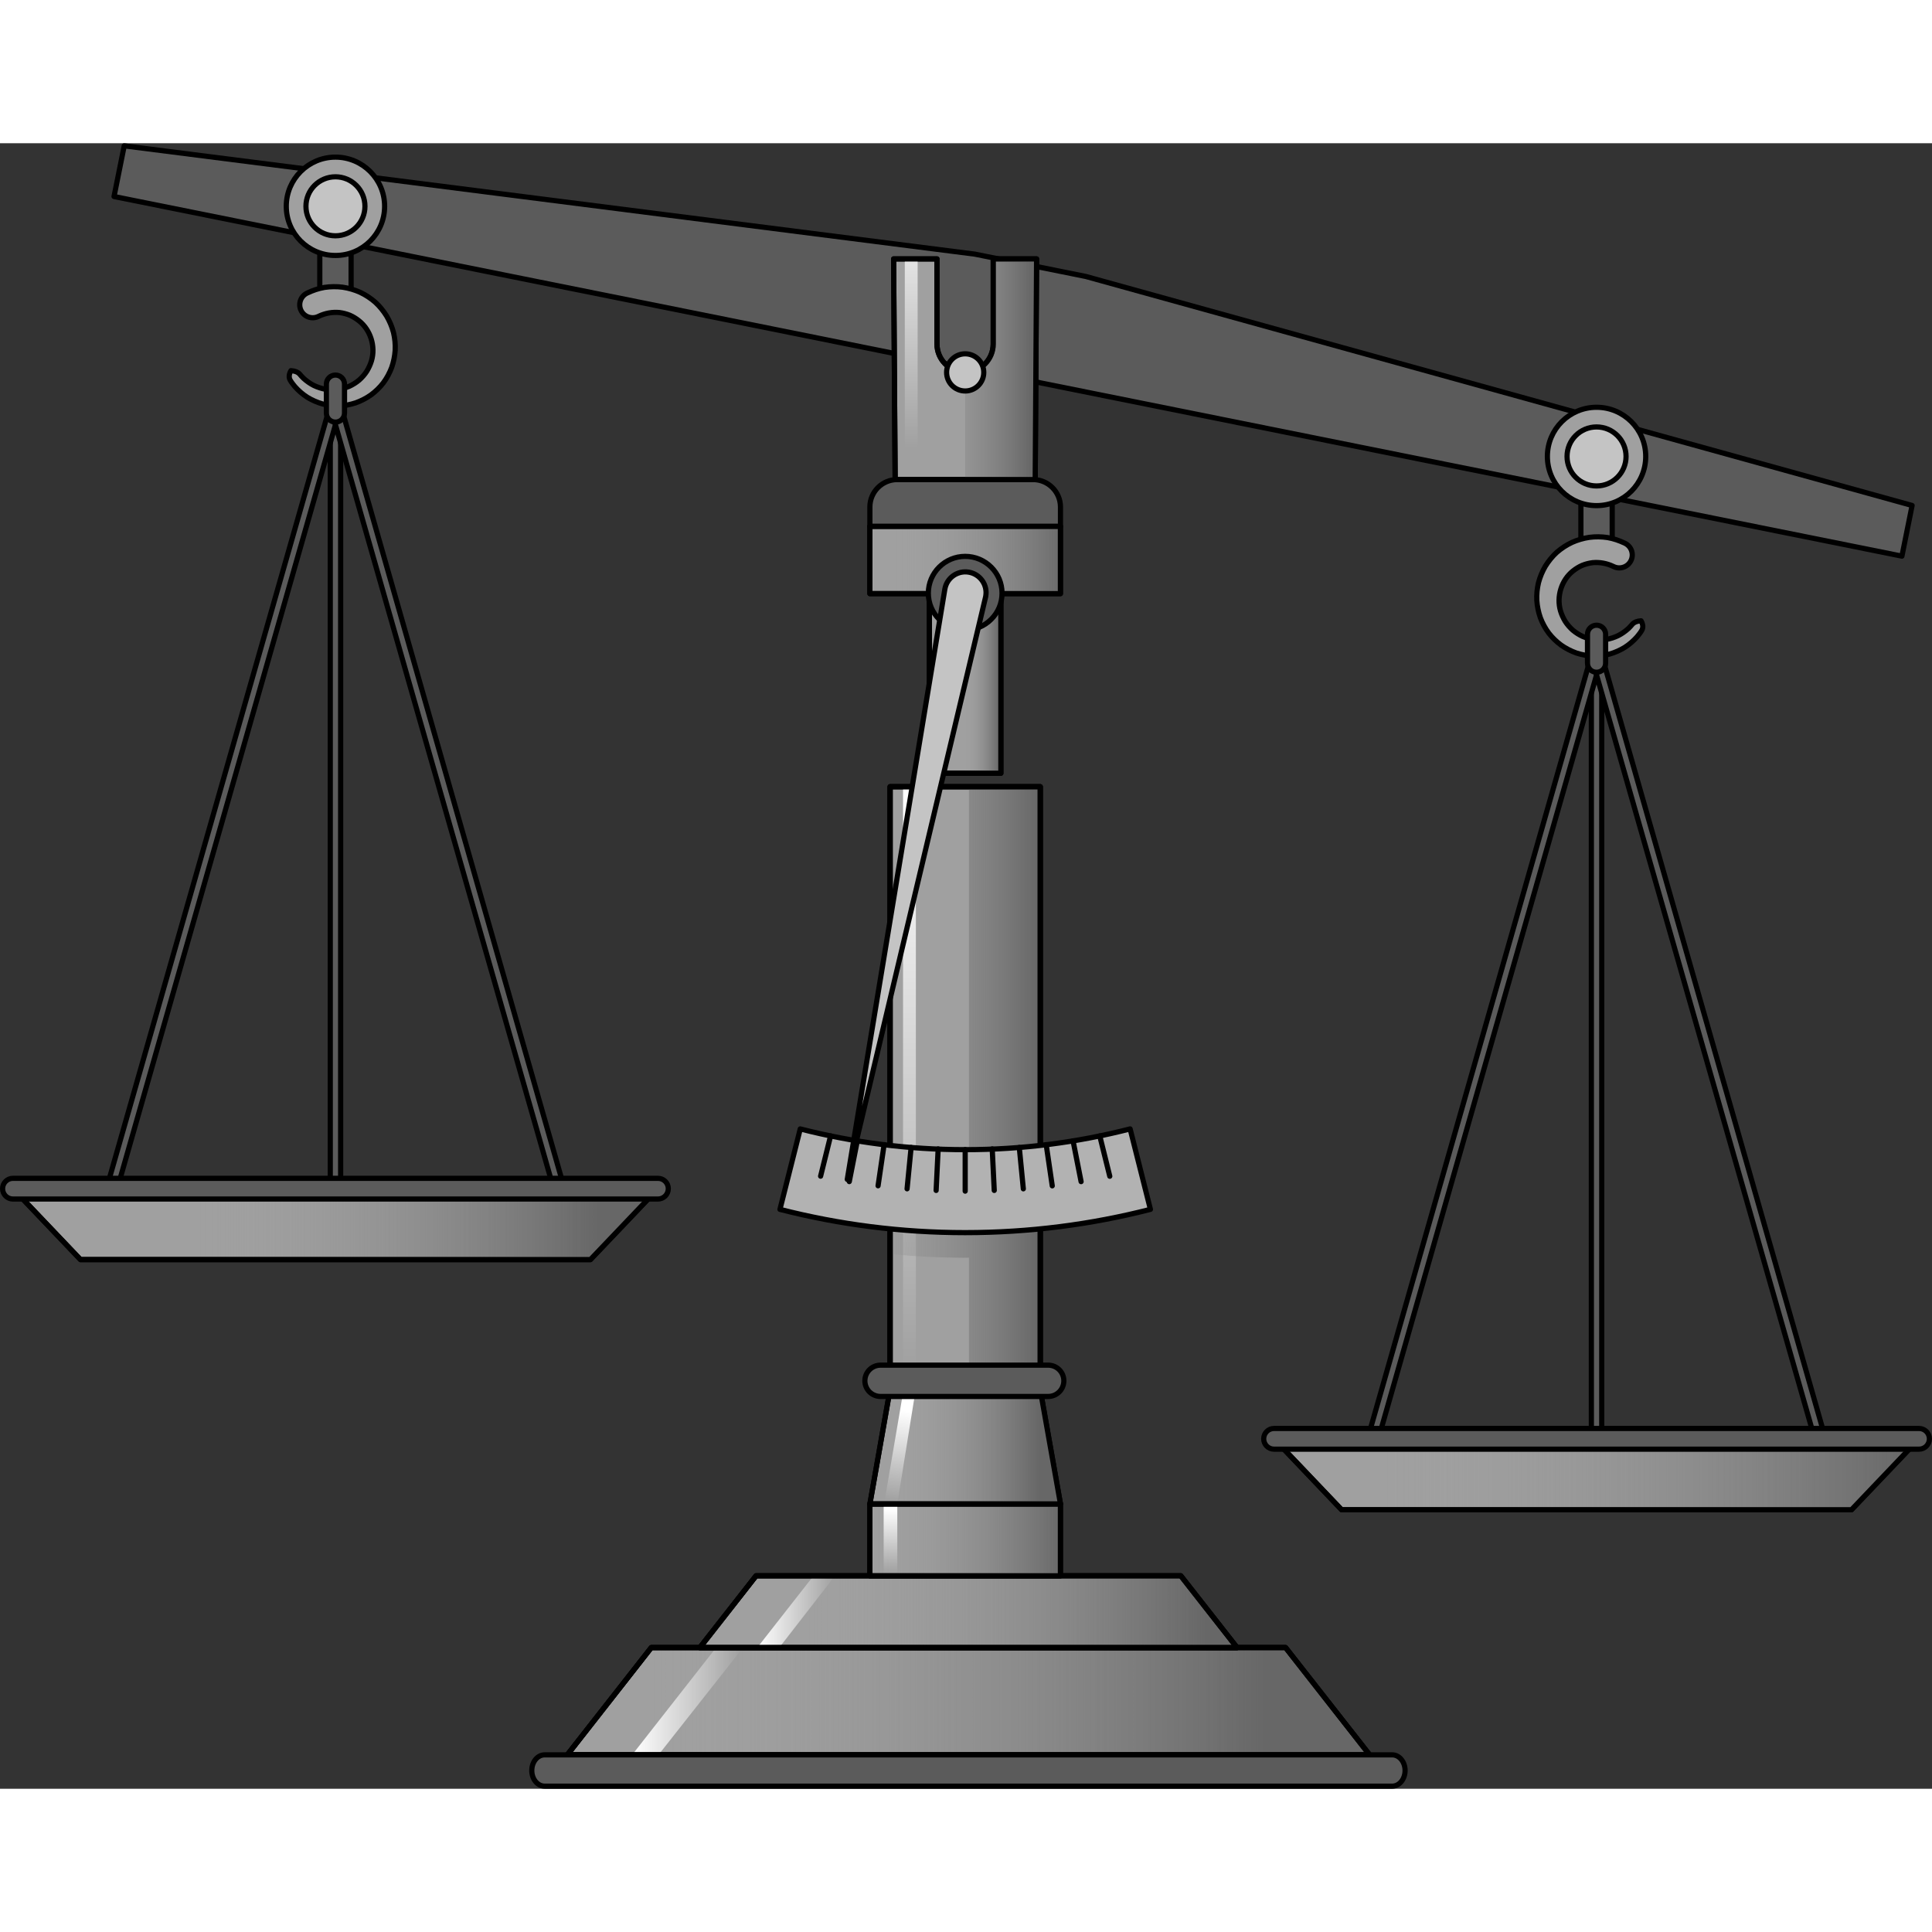 <?xml version="1.0" encoding="utf-8"?>
<!-- Created by: Science Figures, www.sciencefigures.org, Generator: Science Figures Editor -->
<svg version="1.1" id="Layer_1" xmlns="http://www.w3.org/2000/svg" xmlns:xlink="http://www.w3.org/1999/xlink" 
	 width="800px" height="800px" viewBox="0 0 372.573 317.328" enable-background="new 0 0 372.573 317.328"
	 xml:space="preserve">
<rect x="0" y="0" width="372.573" height="317.328" fill="#333333" stroke="none"/>
<g>
	<g>
		<g>
			<g>
				
					<rect x="179.23" y="73.862" fill="#A0A0A0" stroke="#000000" stroke-linecap="round" stroke-linejoin="round" stroke-miterlimit="10" width="13.783" height="47.63"/>
				<linearGradient id="SVGID_1_" gradientUnits="userSpaceOnUse" x1="192.773" y1="97.677" x2="185.913" y2="97.677">
					<stop  offset="0" style="stop-color:#676767"/>
					<stop  offset="1" style="stop-color:#A0A0A0;stop-opacity:0"/>
				</linearGradient>
				<rect x="186.127" y="73.862" fill="url(#SVGID_1_)" width="6.887" height="47.63"/>
				
					<rect x="179.23" y="73.862" fill="none" stroke="#000000" stroke-linecap="round" stroke-linejoin="round" stroke-miterlimit="10" width="13.783" height="47.63"/>
			</g>
			
				<rect x="167.75" y="73.862" fill="#A0A0A0" stroke="#000000" stroke-linecap="round" stroke-linejoin="round" stroke-miterlimit="10" width="36.744" height="12.994"/>
			<linearGradient id="SVGID_2_" gradientUnits="userSpaceOnUse" x1="206.071" y1="80.359" x2="172.452" y2="80.359">
				<stop  offset="0" style="stop-color:#676767"/>
				<stop  offset="1" style="stop-color:#A0A0A0;stop-opacity:0"/>
			</linearGradient>
			<rect x="167.75" y="73.862" fill="url(#SVGID_2_)" width="36.744" height="12.994"/>
			
				<rect x="167.75" y="73.862" fill="none" stroke="#000000" stroke-linecap="round" stroke-linejoin="round" stroke-miterlimit="10" width="36.744" height="12.994"/>
			<polygon fill="#A0A0A0" stroke="#000000" stroke-linecap="round" stroke-linejoin="round" stroke-miterlimit="10" points="
				247.914,290.106 125.593,290.106 109.393,310.789 264.118,310.789 			"/>
			<linearGradient id="SVGID_3_" gradientUnits="userSpaceOnUse" x1="243.767" y1="300.448" x2="125.787" y2="300.448">
				<stop  offset="0" style="stop-color:#676767"/>
				<stop  offset="1" style="stop-color:#A0A0A0;stop-opacity:0"/>
			</linearGradient>
			<polygon fill="url(#SVGID_3_)" points="247.914,290.106 125.593,290.106 109.393,310.789 264.118,310.789 			"/>
			<linearGradient id="SVGID_4_" gradientUnits="userSpaceOnUse" x1="121.902" y1="300.448" x2="143.292" y2="300.448">
				<stop  offset="0" style="stop-color:#FFFFFF"/>
				<stop  offset="1" style="stop-color:#FFFFFF;stop-opacity:0"/>
			</linearGradient>
			<polygon fill="url(#SVGID_4_)" points="143.292,290.106 138.102,290.106 121.902,310.789 126.988,310.789 			"/>
			<polygon fill="none" stroke="#000000" stroke-linecap="round" stroke-linejoin="round" stroke-miterlimit="10" points="
				247.914,290.106 125.593,290.106 109.393,310.789 264.118,310.789 			"/>
			<polygon fill="none" stroke="#000000" stroke-linecap="round" stroke-linejoin="round" stroke-miterlimit="10" points="
				247.914,290.106 125.593,290.106 109.393,310.789 264.118,310.789 			"/>
			<polygon fill="#A0A0A0" stroke="#000000" stroke-linecap="round" stroke-linejoin="round" stroke-miterlimit="10" points="
				227.704,276.258 145.804,276.258 134.957,290.106 238.554,290.106 			"/>
			<linearGradient id="SVGID_5_" gradientUnits="userSpaceOnUse" x1="232.459" y1="283.182" x2="155.941" y2="283.182">
				<stop  offset="0" style="stop-color:#676767"/>
				<stop  offset="1" style="stop-color:#A0A0A0;stop-opacity:0"/>
			</linearGradient>
			<polygon fill="url(#SVGID_5_)" points="227.704,276.258 145.804,276.258 134.957,290.106 238.554,290.106 			"/>
			<linearGradient id="SVGID_6_" gradientUnits="userSpaceOnUse" x1="146.037" y1="283.182" x2="161.024" y2="283.182">
				<stop  offset="0" style="stop-color:#FFFFFF"/>
				<stop  offset="1" style="stop-color:#FFFFFF;stop-opacity:0"/>
			</linearGradient>
			<polygon fill="url(#SVGID_6_)" points="161.024,276.258 156.885,276.258 146.037,290.106 150.277,290.106 			"/>
			<polygon fill="none" stroke="#000000" stroke-linecap="round" stroke-linejoin="round" stroke-miterlimit="10" points="
				227.704,276.258 145.804,276.258 134.957,290.106 238.554,290.106 			"/>
			<polygon fill="none" stroke="#000000" stroke-linecap="round" stroke-linejoin="round" stroke-miterlimit="10" points="
				227.704,276.258 145.804,276.258 134.957,290.106 238.554,290.106 			"/>
			
				<rect x="167.75" y="262.39" fill="#A0A0A0" stroke="#000000" stroke-linecap="round" stroke-linejoin="round" stroke-miterlimit="10" width="36.744" height="13.868"/>
			<linearGradient id="SVGID_7_" gradientUnits="userSpaceOnUse" x1="205.433" y1="269.324" x2="167.645" y2="269.324">
				<stop  offset="0" style="stop-color:#676767"/>
				<stop  offset="1" style="stop-color:#A0A0A0;stop-opacity:0"/>
			</linearGradient>
			<rect x="167.75" y="262.39" fill="url(#SVGID_7_)" width="36.744" height="13.868"/>
			<linearGradient id="SVGID_8_" gradientUnits="userSpaceOnUse" x1="171.722" y1="263.461" x2="171.722" y2="275.779">
				<stop  offset="0" style="stop-color:#FFFFFF"/>
				<stop  offset="1" style="stop-color:#FFFFFF;stop-opacity:0"/>
			</linearGradient>
			<rect x="170.407" y="262.39" fill="url(#SVGID_8_)" width="2.631" height="13.868"/>
			
				<rect x="167.75" y="262.39" fill="none" stroke="#000000" stroke-linecap="round" stroke-linejoin="round" stroke-miterlimit="10" width="36.744" height="13.868"/>
			<polygon fill="#A0A0A0" stroke="#000000" stroke-linecap="round" stroke-linejoin="round" stroke-miterlimit="10" points="
				200.248,238.361 171.986,238.361 167.757,262.39 204.504,262.39 			"/>
			<linearGradient id="SVGID_9_" gradientUnits="userSpaceOnUse" x1="200.329" y1="250.375" x2="172.026" y2="250.375">
				<stop  offset="0" style="stop-color:#676767"/>
				<stop  offset="1" style="stop-color:#A0A0A0;stop-opacity:0"/>
			</linearGradient>
			<polygon fill="url(#SVGID_9_)" points="200.248,238.361 171.986,238.361 167.757,262.39 204.504,262.39 			"/>
			<linearGradient id="SVGID_10_" gradientUnits="userSpaceOnUse" x1="174.544" y1="244.46" x2="172.048" y2="261.93">
				<stop  offset="0" style="stop-color:#FFFFFF"/>
				<stop  offset="1" style="stop-color:#FFFFFF;stop-opacity:0"/>
			</linearGradient>
			<polygon fill="url(#SVGID_10_)" points="176.903,238.361 174.584,238.361 170.494,262.39 173.037,262.39 			"/>
			<polygon fill="none" stroke="#000000" stroke-linecap="round" stroke-linejoin="round" stroke-miterlimit="10" points="
				200.248,238.361 171.986,238.361 167.757,262.39 204.504,262.39 			"/>
			
				<rect x="171.652" y="124.089" fill="#A0A0A0" stroke="#000000" stroke-linecap="round" stroke-linejoin="round" stroke-miterlimit="10" width="28.954" height="114.273"/>
			<linearGradient id="SVGID_11_" gradientUnits="userSpaceOnUse" x1="175.383" y1="126.587" x2="175.383" y2="236.673">
				<stop  offset="0" style="stop-color:#FFFFFF"/>
				<stop  offset="1" style="stop-color:#FFFFFF;stop-opacity:0"/>
			</linearGradient>
			<rect x="174.146" y="124.089" fill="url(#SVGID_11_)" width="2.474" height="111.549"/>
			<linearGradient id="SVGID_12_" gradientUnits="userSpaceOnUse" x1="200.386" y1="181.226" x2="162.386" y2="181.226">
				<stop  offset="0" style="stop-color:#676767"/>
				<stop  offset="1" style="stop-color:#A0A0A0;stop-opacity:0"/>
			</linearGradient>
			<path fill="url(#SVGID_12_)" d="M186.853,124.089v74.826c-0.242,0.001-0.482,0.011-0.725,0.011c-4.895,0-9.722-0.292-14.476-0.83
				v16.097c4.762,0.478,9.59,0.733,14.476,0.733c0.242,0,0.483-0.008,0.725-0.009v23.447h13.753v-24.17v-16.097v-74.006H186.853z"/>
			
				<rect x="171.652" y="124.089" fill="none" stroke="#000000" stroke-linecap="round" stroke-linejoin="round" stroke-miterlimit="10" width="28.954" height="114.273"/>
			
				<rect x="171.652" y="124.089" fill="none" stroke="#000000" stroke-linecap="round" stroke-linejoin="round" stroke-miterlimit="10" width="28.954" height="114.273"/>
			<path fill="#5B5B5B" stroke="#000000" stroke-linecap="round" stroke-linejoin="round" stroke-miterlimit="10" d="
				M202.138,235.638h-32.333c-1.668,0-3.019,1.352-3.019,3.019c0,1.667,1.352,3.019,3.019,3.019h32.333
				c1.667,0,3.019-1.352,3.019-3.019C205.157,236.99,203.806,235.638,202.138,235.638z"/>
			<path fill="#5B5B5B" stroke="#000000" stroke-linecap="round" stroke-linejoin="round" stroke-miterlimit="10" d="
				M268.477,310.789H105.034c-1.372,0-2.483,1.352-2.483,3.019c0,1.668,1.112,3.019,2.483,3.019h163.443
				c1.372,0,2.483-1.352,2.483-3.019C270.96,312.141,269.849,310.789,268.477,310.789z"/>
			<path fill="#B2B2B2" stroke="#000000" stroke-linecap="round" stroke-linejoin="round" stroke-miterlimit="10" d="
				M221.852,205.594l-3.915-15.515c-10.174,2.611-20.831,4.002-31.808,4.002c-10.976,0-21.633-1.39-31.806-4.001l-3.915,15.515
				c11.426,2.927,23.395,4.487,35.721,4.487C198.455,210.081,210.424,208.521,221.852,205.594z"/>
			<polygon fill="#5B5B5B" stroke="#000000" stroke-linecap="round" stroke-linejoin="round" stroke-miterlimit="10" points="
				366.773,79.627 21.991,10.274 23.957,0.5 187.983,21.385 209.395,25.692 368.739,69.853 			"/>
			<path fill="#5B5B5B" stroke="#000000" stroke-linecap="round" stroke-linejoin="round" stroke-miterlimit="10" d="
				M199.207,64.857h-26.16c-2.925,0-5.297,2.372-5.297,5.297v3.707h36.754v-3.707C204.504,67.229,202.133,64.857,199.207,64.857z"/>
			<path fill="#5B5B5B" stroke="#000000" stroke-linecap="round" stroke-linejoin="round" stroke-miterlimit="10" d="
				M193.237,86.776c0,3.925-3.183,7.107-7.107,7.107c-3.924,0-7.107-3.182-7.107-7.107c0-3.924,3.183-7.107,7.107-7.107
				C190.054,79.669,193.237,82.852,193.237,86.776z"/>
			<path fill="#A0A0A0" stroke="#000000" stroke-linecap="round" stroke-linejoin="round" stroke-miterlimit="10" d="
				M191.536,22.304v16.417c0,2.995-2.428,5.423-5.423,5.423s-5.423-2.428-5.423-5.423V22.304h-8.361l0.293,42.554h27.009
				l0.267-42.554H191.536z"/>
			<linearGradient id="SVGID_13_" gradientUnits="userSpaceOnUse" x1="175.722" y1="7.65" x2="175.722" y2="58.952">
				<stop  offset="0" style="stop-color:#FFFFFF"/>
				<stop  offset="1" style="stop-color:#FFFFFF;stop-opacity:0"/>
			</linearGradient>
			<rect x="174.485" y="22.304" fill="url(#SVGID_13_)" width="2.474" height="42.553"/>
			<linearGradient id="SVGID_14_" gradientUnits="userSpaceOnUse" x1="198.9" y1="43.581" x2="175.075" y2="43.581">
				<stop  offset="0" style="stop-color:#676767"/>
				<stop  offset="1" style="stop-color:#A0A0A0;stop-opacity:0"/>
			</linearGradient>
			<path fill="url(#SVGID_14_)" d="M186.13,44.144v20.714h13.501l0.267-42.554h-8.361v16.417
				C191.536,41.711,189.117,44.135,186.13,44.144z"/>
			<path fill="none" stroke="#000000" stroke-linecap="round" stroke-linejoin="round" stroke-miterlimit="10" d="M191.536,22.304
				v16.417c0,2.995-2.428,5.423-5.423,5.423s-5.423-2.428-5.423-5.423V22.304h-8.361l0.293,42.554h27.009l0.267-42.554H191.536z"/>
			<g>
				<path fill="#5B5B5B" stroke="#000000" stroke-linecap="round" stroke-linejoin="round" stroke-miterlimit="10" d="
					M307.884,258.748c-0.553,0-1-0.447-1-1V98.893c0-0.553,0.447-1,1-1s1,0.447,1,1v158.854
					C308.884,258.301,308.437,258.748,307.884,258.748z"/>
				<path fill="#5B5B5B" stroke="#000000" stroke-linecap="round" stroke-linejoin="round" stroke-miterlimit="10" d="
					M264.236,252.706c-0.092,0-0.184-0.013-0.275-0.038c-0.531-0.152-0.839-0.705-0.688-1.236l43.649-152.813
					c0.152-0.532,0.711-0.834,1.236-0.688c0.531,0.152,0.839,0.705,0.688,1.236L265.197,251.98
					C265.071,252.42,264.67,252.706,264.236,252.706z"/>
				<path fill="#5B5B5B" stroke="#000000" stroke-linecap="round" stroke-linejoin="round" stroke-miterlimit="10" d="
					M351.533,252.706c-0.435,0-0.835-0.286-0.961-0.726L306.922,99.168c-0.151-0.531,0.156-1.084,0.688-1.236
					c0.528-0.146,1.084,0.155,1.236,0.688l43.649,152.813c0.151,0.531-0.156,1.084-0.688,1.236
					C351.716,252.693,351.624,252.706,351.533,252.706z"/>
				<g>
					<polygon fill="#A0A0A0" stroke="#000000" stroke-linecap="round" stroke-linejoin="round" stroke-miterlimit="10" points="
						357.05,263.52 258.715,263.52 245.692,249.844 370.076,249.844 					"/>
					<linearGradient id="SVGID_15_" gradientUnits="userSpaceOnUse" x1="369.145" y1="256.682" x2="266.045" y2="256.682">
						<stop  offset="0" style="stop-color:#676767"/>
						<stop  offset="1" style="stop-color:#A0A0A0;stop-opacity:0"/>
					</linearGradient>
					<polygon fill="url(#SVGID_15_)" points="357.05,263.52 258.715,263.52 245.692,249.844 370.076,249.844 					"/>
					<polygon fill="none" stroke="#000000" stroke-linecap="round" stroke-linejoin="round" stroke-miterlimit="10" points="
						357.05,263.52 258.715,263.52 245.692,249.844 370.076,249.844 					"/>
					<path fill="#5B5B5B" stroke="#000000" stroke-linecap="round" stroke-linejoin="round" stroke-miterlimit="10" d="
						M370.076,247.847H245.692c-1.102,0-1.997,0.894-1.997,1.997c0,1.102,0.894,1.997,1.997,1.997h124.385
						c1.102,0,1.997-0.894,1.997-1.997C372.073,248.742,371.179,247.847,370.076,247.847z"/>
				</g>
				<g>
					<path fill="#5B5B5B" stroke="#000000" stroke-linecap="round" stroke-linejoin="round" stroke-miterlimit="10" d="
						M310.903,76.051V55.183c0-1.668-1.352-3.019-3.019-3.019c-1.667,0-3.019,1.352-3.019,3.019v20.868
						c0,1.667,1.352,3.019,3.019,3.019C309.552,79.07,310.903,77.718,310.903,76.051z"/>
					<path fill="#A0A0A0" stroke="#000000" stroke-linecap="round" stroke-linejoin="round" stroke-miterlimit="10" d="
						M316.467,92.094c0.419,0.732,0.408,1.353,0.158,1.808c-0.248,0.461-0.591,0.854-0.915,1.266
						c-0.694,0.782-1.492,1.481-2.386,2.052c-0.903,0.554-1.883,0.988-2.916,1.286c-1.038,0.275-2.118,0.403-3.207,0.388
						c-1.09-0.036-2.171-0.253-3.217-0.592c-1.033-0.371-2.022-0.872-2.932-1.516c-0.893-0.662-1.71-1.439-2.395-2.332
						c-0.672-0.9-1.208-1.901-1.61-2.96c-0.375-1.068-0.605-2.188-0.681-3.329c-0.058-1.142,0.056-2.294,0.322-3.415
						c0.291-1.116,0.742-2.182,1.323-3.181c0.611-0.982,1.343-1.898,2.208-2.683c0.88-0.765,1.863-1.41,2.921-1.906
						c1.067-0.476,2.196-0.805,3.356-0.978c1.163-0.153,2.348-0.133,3.513,0.039c1.163,0.203,2.283,0.59,3.341,1.095
						c1.246,0.595,1.773,2.087,1.178,3.333c-0.595,1.246-2.087,1.773-3.333,1.178l-0.005-0.002l-0.078-0.037
						c-1.244-0.597-2.621-0.853-3.998-0.721c-0.685,0.086-1.359,0.26-2.004,0.519c-0.636,0.279-1.229,0.649-1.774,1.082
						c-2.192,1.738-3.229,4.891-2.4,7.712c0.212,0.701,0.523,1.37,0.905,2.005c0.398,0.624,0.894,1.185,1.452,1.688
						c0.574,0.485,1.223,0.89,1.917,1.215c0.704,0.294,1.445,0.513,2.215,0.616c0.769,0.089,1.557,0.083,2.341-0.035
						c0.778-0.141,1.543-0.385,2.271-0.73c0.719-0.362,1.386-0.832,1.992-1.381c0.287-0.29,0.574-0.584,0.833-0.906
						C315.187,92.389,315.575,92.163,316.467,92.094z"/>
					
						<circle fill="#A0A0A0" stroke="#000000" stroke-linecap="round" stroke-linejoin="round" stroke-miterlimit="10" cx="307.884" cy="60.4" r="9.482"/>
					
						<circle fill="#C4C4C4" stroke="#000000" stroke-linecap="round" stroke-linejoin="round" stroke-miterlimit="10" cx="307.884" cy="60.4" r="5.689"/>
					<path fill="#5B5B5B" stroke="#000000" stroke-linecap="round" stroke-linejoin="round" stroke-miterlimit="10" d="
						M309.633,100.27v-5.578c0-0.966-0.783-1.749-1.749-1.749c-0.966,0-1.749,0.783-1.749,1.749v5.578
						c0,0.966,0.783,1.749,1.749,1.749C308.85,102.019,309.633,101.236,309.633,100.27z"/>
				</g>
			</g>
			<g>
				<path fill="#5B5B5B" stroke="#000000" stroke-linecap="round" stroke-linejoin="round" stroke-miterlimit="10" d="
					M64.689,210.509c-0.553,0-1-0.447-1-1V50.655c0-0.553,0.447-1,1-1s1,0.447,1,1v158.854
					C65.689,210.062,65.241,210.509,64.689,210.509z"/>
				<path fill="#5B5B5B" stroke="#000000" stroke-linecap="round" stroke-linejoin="round" stroke-miterlimit="10" d="
					M21.04,204.467c-0.092,0-0.184-0.013-0.275-0.038c-0.531-0.152-0.839-0.705-0.688-1.236L63.727,50.38
					c0.152-0.532,0.711-0.834,1.236-0.688c0.531,0.152,0.839,0.705,0.688,1.236L22.001,203.742
					C21.875,204.181,21.475,204.467,21.04,204.467z"/>
				<path fill="#5B5B5B" stroke="#000000" stroke-linecap="round" stroke-linejoin="round" stroke-miterlimit="10" d="
					M108.337,204.467c-0.435,0-0.835-0.286-0.961-0.726L63.727,50.929c-0.151-0.531,0.156-1.084,0.688-1.236
					c0.528-0.146,1.084,0.155,1.236,0.688L109.3,203.193c0.151,0.531-0.156,1.084-0.688,1.236
					C108.521,204.454,108.429,204.467,108.337,204.467z"/>
				<g>
					<polygon fill="#A0A0A0" stroke="#000000" stroke-linecap="round" stroke-linejoin="round" stroke-miterlimit="10" points="
						113.855,215.282 15.52,215.282 2.497,201.605 126.881,201.605 					"/>
					<linearGradient id="SVGID_16_" gradientUnits="userSpaceOnUse" x1="115.287" y1="208.444" x2="38.446" y2="208.444">
						<stop  offset="0" style="stop-color:#676767"/>
						<stop  offset="1" style="stop-color:#A0A0A0;stop-opacity:0"/>
					</linearGradient>
					<polygon fill="url(#SVGID_16_)" points="113.855,215.282 15.52,215.282 2.497,201.605 126.881,201.605 					"/>
					<polygon fill="none" stroke="#000000" stroke-linecap="round" stroke-linejoin="round" stroke-miterlimit="10" points="
						113.855,215.282 15.52,215.282 2.497,201.605 126.881,201.605 					"/>
					<path fill="#5B5B5B" stroke="#000000" stroke-linecap="round" stroke-linejoin="round" stroke-miterlimit="10" d="
						M126.881,199.609H2.497c-1.102,0-1.997,0.894-1.997,1.997c0,1.102,0.894,1.997,1.997,1.997h124.384
						c1.102,0,1.997-0.894,1.997-1.997C128.878,200.503,127.984,199.609,126.881,199.609z"/>
				</g>
				<g>
					<path fill="#5B5B5B" stroke="#000000" stroke-linecap="round" stroke-linejoin="round" stroke-miterlimit="10" d="
						M61.67,27.812V6.944c0-1.668,1.352-3.019,3.019-3.019c1.667,0,3.019,1.352,3.019,3.019v20.868c0,1.667-1.352,3.019-3.019,3.019
						C63.021,30.832,61.67,29.48,61.67,27.812z"/>
					<path fill="#A0A0A0" stroke="#000000" stroke-linecap="round" stroke-linejoin="round" stroke-miterlimit="10" d="
						M56.106,43.855c-0.419,0.732-0.408,1.353-0.158,1.808c0.248,0.461,0.591,0.854,0.915,1.266
						c0.694,0.782,1.492,1.481,2.386,2.052c0.903,0.554,1.883,0.988,2.916,1.286c1.038,0.275,2.118,0.403,3.207,0.388
						c1.09-0.036,2.171-0.253,3.217-0.592c1.033-0.371,2.022-0.872,2.932-1.516c0.893-0.662,1.71-1.439,2.395-2.332
						c0.672-0.901,1.208-1.901,1.61-2.96c0.375-1.068,0.605-2.188,0.681-3.329c0.058-1.142-0.056-2.294-0.322-3.415
						c-0.291-1.116-0.742-2.182-1.323-3.181c-0.611-0.982-1.343-1.898-2.208-2.683c-0.88-0.765-1.863-1.41-2.921-1.906
						c-1.067-0.476-2.196-0.805-3.356-0.978c-1.163-0.153-2.347-0.133-3.513,0.039c-1.163,0.203-2.283,0.59-3.341,1.095
						c-1.246,0.595-1.773,2.087-1.178,3.333c0.595,1.246,2.087,1.773,3.333,1.178l0.005-0.002l0.078-0.037
						c1.244-0.597,2.621-0.853,3.998-0.721c0.685,0.086,1.359,0.26,2.004,0.519c0.636,0.279,1.229,0.649,1.774,1.082
						c2.192,1.738,3.229,4.891,2.4,7.712c-0.212,0.701-0.523,1.37-0.905,2.005c-0.398,0.624-0.894,1.185-1.452,1.688
						c-0.574,0.485-1.223,0.89-1.917,1.215c-0.704,0.294-1.445,0.513-2.215,0.616c-0.769,0.089-1.557,0.083-2.341-0.035
						c-0.778-0.141-1.543-0.385-2.271-0.73c-0.719-0.362-1.386-0.832-1.992-1.381c-0.287-0.29-0.574-0.584-0.833-0.906
						C57.386,44.151,56.998,43.924,56.106,43.855z"/>
					<path fill="#5B5B5B" stroke="#000000" stroke-linecap="round" stroke-linejoin="round" stroke-miterlimit="10" d="
						M66.438,52.031v-5.578c0-0.966-0.783-1.749-1.749-1.749c-0.966,0-1.749,0.783-1.749,1.749v5.578
						c0,0.966,0.783,1.749,1.749,1.749C65.655,53.78,66.438,52.997,66.438,52.031z"/>
					
						<circle fill="#A0A0A0" stroke="#000000" stroke-linecap="round" stroke-linejoin="round" stroke-miterlimit="10" cx="64.689" cy="12.161" r="9.482"/>
					
						<circle fill="#C4C4C4" stroke="#000000" stroke-linecap="round" stroke-linejoin="round" stroke-miterlimit="10" cx="64.689" cy="12.161" r="5.689"/>
				</g>
			</g>
			
				<line fill="none" stroke="#000000" stroke-linecap="round" stroke-linejoin="round" stroke-miterlimit="10" x1="186.13" y1="194.068" x2="186.13" y2="202.08"/>
			
				<line fill="none" stroke="#000000" stroke-linecap="round" stroke-linejoin="round" stroke-miterlimit="10" x1="191.344" y1="193.941" x2="191.734" y2="201.944"/>
			
				<line fill="none" stroke="#000000" stroke-linecap="round" stroke-linejoin="round" stroke-miterlimit="10" x1="196.563" y1="193.66" x2="197.341" y2="201.634"/>
			
				<line fill="none" stroke="#000000" stroke-linecap="round" stroke-linejoin="round" stroke-miterlimit="10" x1="201.754" y1="193.132" x2="202.919" y2="201.059"/>
			
				<line fill="none" stroke="#000000" stroke-linecap="round" stroke-linejoin="round" stroke-miterlimit="10" x1="206.935" y1="192.386" x2="208.483" y2="200.247"/>
			
				<line fill="none" stroke="#000000" stroke-linecap="round" stroke-linejoin="round" stroke-miterlimit="10" x1="212.084" y1="191.433" x2="214.013" y2="199.21"/>
			
				<line fill="none" stroke="#000000" stroke-linecap="round" stroke-linejoin="round" stroke-miterlimit="10" x1="180.916" y1="193.941" x2="180.527" y2="201.944"/>
			
				<line fill="none" stroke="#000000" stroke-linecap="round" stroke-linejoin="round" stroke-miterlimit="10" x1="175.702" y1="193.657" x2="174.924" y2="201.631"/>
			
				<line fill="none" stroke="#000000" stroke-linecap="round" stroke-linejoin="round" stroke-miterlimit="10" x1="170.494" y1="193.121" x2="169.33" y2="201.048"/>
			
				<line fill="none" stroke="#000000" stroke-linecap="round" stroke-linejoin="round" stroke-miterlimit="10" x1="165.326" y1="192.377" x2="163.778" y2="200.239"/>
			
				<line fill="none" stroke="#000000" stroke-linecap="round" stroke-linejoin="round" stroke-miterlimit="10" x1="160.176" y1="191.419" x2="158.248" y2="199.196"/>
			<path fill="#C4C4C4" stroke="#000000" stroke-linecap="round" stroke-linejoin="round" stroke-miterlimit="10" d="
				M190.051,87.565l-26.66,112.251l18.817-113.829c0.372-2.179,2.44-3.643,4.618-3.271c2.179,0.372,3.643,2.44,3.271,4.618
				C190.085,87.408,190.068,87.493,190.051,87.565z"/>
		</g>
	</g>
	
		<circle fill="#C4C4C4" stroke="#000000" stroke-linecap="round" stroke-linejoin="round" stroke-miterlimit="10" cx="186.13" cy="44.193" r="3.584"/>
</g>
</svg>